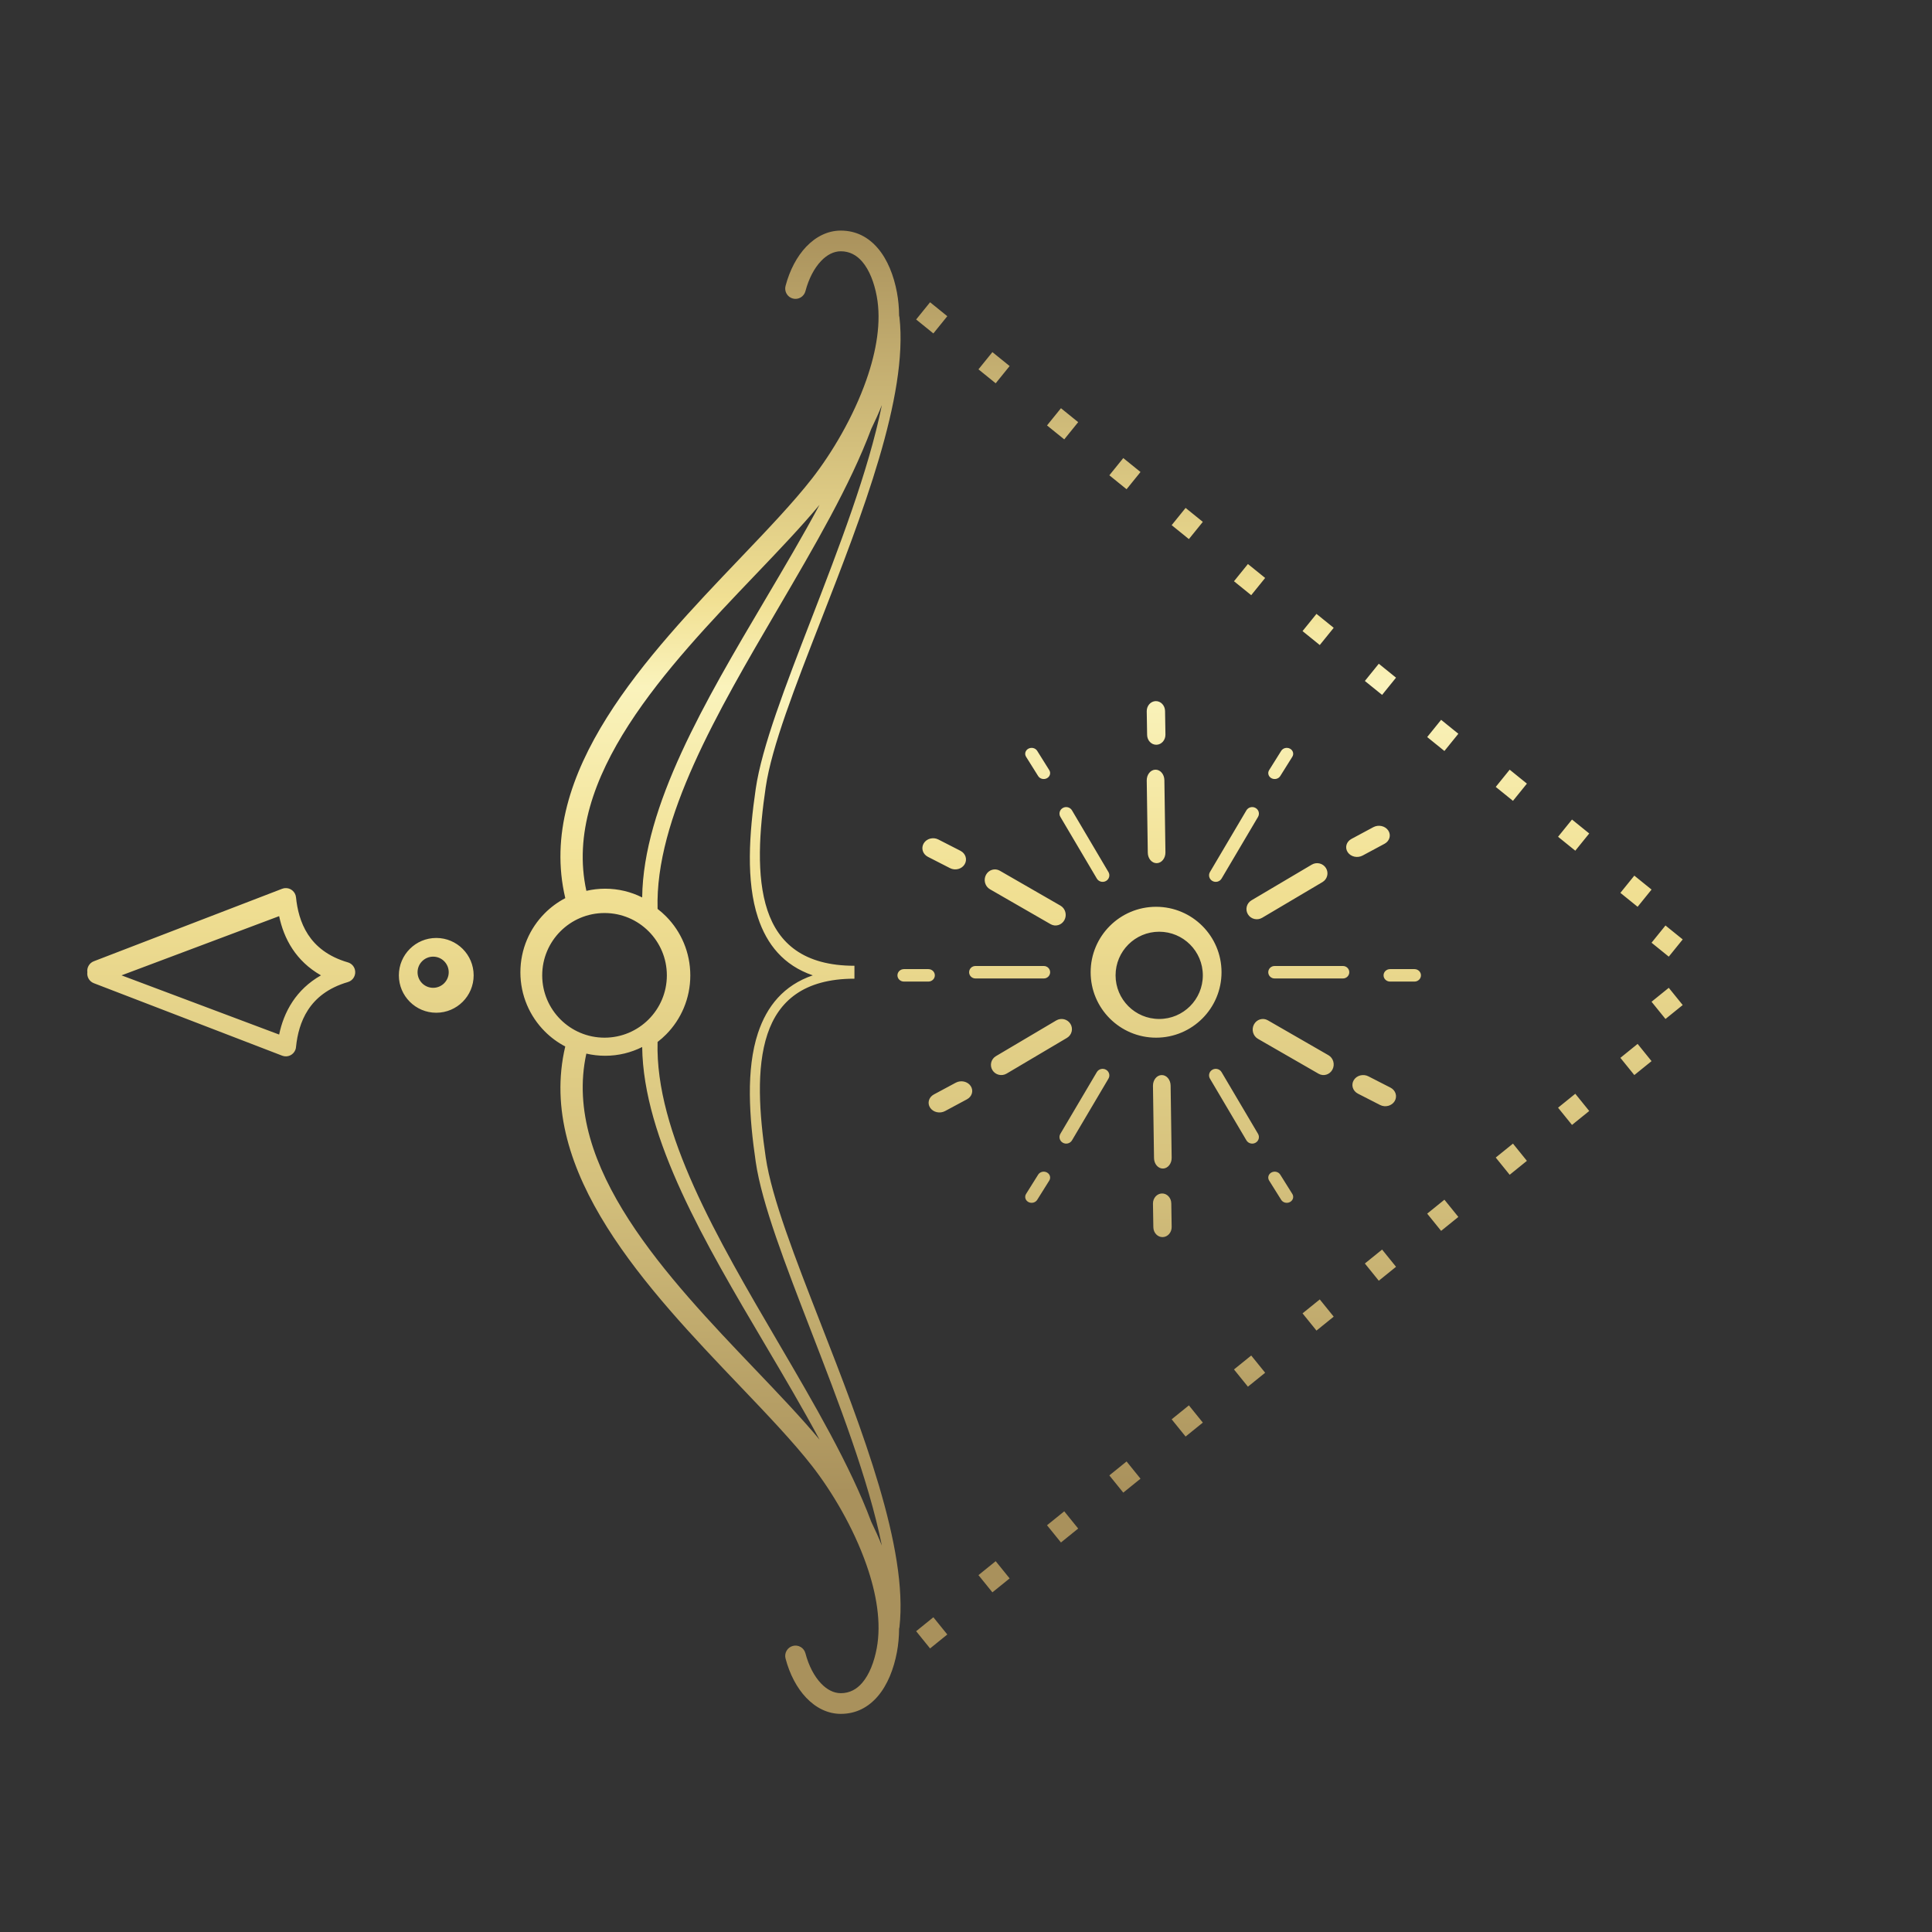 <?xml version="1.0" encoding="UTF-8"?> <svg xmlns="http://www.w3.org/2000/svg" xmlns:xlink="http://www.w3.org/1999/xlink" width="310px" height="310px" viewBox="0 0 310 310" version="1.1"><rect x="0" y="0" width="310" height="310" fill="#333333" stroke="none"/><!-- Generator: Sketch 63.1 (92452) - https://sketch.com --><title>Shape</title><desc>Created with Sketch.</desc><defs><linearGradient x1="-0.001%" y1="50%" x2="99.999%" y2="50%" id="linearGradient-1"><stop stop-color="#A9915C" offset="0%"></stop><stop stop-color="#F1E093" offset="25.037%"></stop><stop stop-color="#FAF3BC" offset="30.846%"></stop><stop stop-color="#F1E093" offset="44.204%"></stop><stop stop-color="#D5C17D" offset="63.719%"></stop><stop stop-color="#A9915C" offset="84.93%"></stop><stop stop-color="#A9915C" offset="100%"></stop></linearGradient></defs><g id="COACHING-DE-VIE" stroke="none" stroke-width="1" fill="none" fill-rule="evenodd"><g id="Desktop-Copy-3" transform="translate(-1308, -1681)" fill-rule="nonzero"><path d="M1340.722,1849.765 C1341.606,1849.997 1342.135,1850.899 1341.902,1851.78 C1341.669,1852.661 1340.764,1853.187 1339.879,1852.955 C1337.331,1852.282 1335.146,1851.121 1333.596,1849.646 C1331.956,1848.085 1331,1846.176 1331,1844.088 C1331,1841.608 1332.08,1839.657 1333.801,1838.174 C1335.644,1836.585 1338.225,1835.584 1340.927,1835.079 C1342.137,1834.853 1343.386,1834.743 1344.658,1834.734 C1344.734,1834.707 1344.815,1834.688 1344.899,1834.679 C1357.556,1833.245 1376.686,1840.704 1393.56,1847.283 C1404.139,1851.407 1413.821,1855.182 1420.28,1856.133 C1427.266,1857.161 1434.58,1857.693 1440.071,1855.858 C1445.341,1854.097 1448.963,1850.048 1448.963,1841.9 L1451.037,1841.9 C1451.037,1850.048 1454.659,1854.097 1459.929,1855.858 C1465.42,1857.693 1472.734,1857.161 1479.72,1856.133 C1486.179,1855.182 1495.861,1851.407 1506.44,1847.283 C1523.314,1840.704 1542.444,1833.245 1555.101,1834.679 C1555.185,1834.688 1555.266,1834.707 1555.342,1834.734 C1556.614,1834.743 1557.863,1834.853 1559.073,1835.079 C1561.775,1835.584 1564.356,1836.585 1566.199,1838.174 C1567.92,1839.657 1569,1841.608 1569,1844.088 C1569,1846.176 1568.044,1848.085 1566.404,1849.646 C1564.854,1851.121 1562.669,1852.282 1560.121,1852.955 C1559.236,1853.187 1558.331,1852.661 1558.098,1851.78 C1557.865,1850.899 1558.394,1849.997 1559.278,1849.765 C1561.284,1849.235 1562.967,1848.355 1564.122,1847.256 C1565.107,1846.319 1565.681,1845.227 1565.681,1844.088 C1565.681,1842.669 1565.045,1841.539 1564.034,1840.667 C1562.67,1839.491 1560.641,1838.728 1558.464,1838.321 C1554.375,1837.557 1549.668,1838.367 1545.068,1839.978 C1539.047,1842.087 1533.258,1845.553 1529.22,1848.704 C1525.345,1851.728 1521.004,1855.872 1516.335,1860.328 C1500.932,1875.028 1482.048,1893.047 1461.913,1888.302 C1461.277,1889.519 1460.459,1890.627 1459.493,1891.588 C1457.067,1894.005 1453.716,1895.5 1450.014,1895.5 C1446.312,1895.5 1442.961,1894.005 1440.534,1891.588 C1439.568,1890.625 1438.748,1889.516 1438.112,1888.296 C1417.967,1893.062 1399.074,1875.034 1383.665,1860.328 C1378.996,1855.872 1374.655,1851.728 1370.78,1848.704 C1366.742,1845.553 1360.953,1842.087 1354.932,1839.978 C1350.332,1838.367 1345.625,1837.557 1341.536,1838.321 C1339.359,1838.728 1337.33,1839.491 1335.966,1840.667 C1334.955,1841.539 1334.319,1842.669 1334.319,1844.088 C1334.319,1845.227 1334.893,1846.319 1335.878,1847.256 C1337.033,1848.355 1338.716,1849.235 1340.722,1849.765 L1340.722,1849.765 Z M1553.5,1829.236 L1556.264,1827 L1558.5,1829.764 L1555.736,1832 L1553.5,1829.236 Z M1444.736,1709 L1447.5,1711.236 L1445.264,1714 L1442.5,1711.764 L1444.736,1709 Z M1436.736,1714 L1439.5,1716.236 L1437.264,1719 L1434.5,1716.764 L1436.736,1714 Z M1427.736,1724 L1430.5,1726.236 L1428.264,1729 L1425.5,1726.764 L1427.736,1724 Z M1419.736,1734 L1422.5,1736.236 L1420.264,1739 L1417.5,1736.764 L1419.736,1734 Z M1411.736,1745 L1414.5,1747.236 L1412.264,1750 L1409.5,1747.764 L1411.736,1745 Z M1402.736,1755 L1405.5,1757.236 L1403.264,1760 L1400.5,1757.764 L1402.736,1755 Z M1394.736,1765 L1397.5,1767.236 L1395.264,1770 L1392.5,1767.764 L1394.736,1765 Z M1386.736,1776 L1389.5,1778.236 L1387.264,1781 L1384.5,1778.764 L1386.736,1776 L1386.736,1776 Z M1377.736,1786 L1380.5,1788.236 L1378.264,1791 L1375.5,1788.764 L1377.736,1786 Z M1369.736,1796 L1372.5,1798.236 L1370.264,1801 L1367.5,1798.764 L1369.736,1796 Z M1361.736,1806 L1364.5,1808.236 L1362.264,1811 L1359.5,1808.764 L1361.736,1806 Z M1352.736,1817 L1355.5,1819.236 L1353.264,1822 L1350.5,1819.764 L1352.736,1817 Z M1344.736,1827 L1347.5,1829.236 L1345.264,1832 L1342.5,1829.764 L1344.736,1827 Z M1452.5,1711.236 L1455.264,1709 L1457.5,1711.764 L1454.736,1714 L1452.5,1711.236 Z M1461.5,1716.236 L1464.264,1714 L1466.5,1716.764 L1463.736,1719 L1461.5,1716.236 Z M1469.5,1726.236 L1472.264,1724 L1474.5,1726.764 L1471.736,1729 L1469.5,1726.236 Z M1477.5,1736.236 L1480.264,1734 L1482.5,1736.764 L1479.736,1739 L1477.5,1736.236 L1477.5,1736.236 Z M1486.5,1747.236 L1489.264,1745 L1491.5,1747.764 L1488.736,1750 L1486.5,1747.236 Z M1494.5,1757.236 L1497.264,1755 L1499.5,1757.764 L1496.736,1760 L1494.5,1757.236 Z M1502.5,1767.236 L1505.264,1765 L1507.5,1767.764 L1504.736,1770 L1502.5,1767.236 Z M1511.5,1778.236 L1514.264,1776 L1516.5,1778.764 L1513.736,1781 L1511.5,1778.236 Z M1519.5,1788.236 L1522.264,1786 L1524.5,1788.764 L1521.736,1791 L1519.5,1788.236 Z M1528.5,1798.236 L1531.264,1796 L1533.5,1798.764 L1530.736,1801 L1528.5,1798.236 Z M1536.5,1808.236 L1539.264,1806 L1541.5,1808.764 L1538.736,1811 L1536.5,1808.236 Z M1544.5,1819.236 L1547.264,1817 L1549.5,1819.764 L1546.736,1822 L1544.5,1819.236 Z M1359,1837.5 C1360.303,1838.023 1361.587,1838.598 1362.838,1839.21 C1371.887,1842.596 1381.68,1848.33 1391.648,1854.167 C1408.258,1863.893 1425.359,1873.904 1439.841,1873.487 C1440.214,1873 1440.62,1872.539 1441.057,1872.107 C1443.477,1869.716 1446.821,1868.237 1450.514,1868.237 C1454.207,1868.237 1457.55,1869.716 1459.971,1872.107 C1460.407,1872.539 1460.814,1873 1461.188,1873.488 C1475.664,1873.891 1492.753,1863.887 1509.352,1854.167 C1519.32,1848.33 1529.113,1842.596 1538.162,1839.21 C1539.413,1838.598 1540.697,1838.023 1542,1837.5 C1531.396,1839.646 1518.954,1844.456 1507.557,1848.862 C1496.886,1852.987 1487.121,1856.762 1480.448,1857.736 C1473.226,1858.791 1465.623,1859.323 1459.75,1857.377 C1455.452,1855.953 1452.102,1853.258 1450.5,1848.587 C1448.898,1853.258 1445.548,1855.953 1441.25,1857.377 C1435.377,1859.323 1427.774,1858.791 1420.552,1857.736 C1413.879,1856.762 1404.114,1852.987 1393.443,1848.862 C1382.046,1844.456 1369.604,1839.646 1359,1837.5 L1359,1837.5 Z M1462,1875.959 C1462.898,1877.746 1463.404,1879.763 1463.404,1881.898 C1463.404,1882.937 1463.284,1883.947 1463.058,1884.918 C1481.201,1888.884 1499.099,1871.797 1513.717,1857.839 C1517.723,1854.014 1521.488,1850.419 1525,1847.5 C1520.027,1850.167 1514.911,1853.189 1509.749,1856.239 C1493.454,1865.865 1476.695,1875.765 1462,1875.959 L1462,1875.959 Z M1430.77,1792 C1431.71,1791.988 1432.485,1792.612 1432.5,1793.393 C1432.515,1794.175 1431.764,1794.819 1430.823,1794.831 L1419.23,1795 C1418.29,1795.012 1417.515,1794.388 1417.5,1793.607 C1417.485,1792.825 1418.236,1792.181 1419.177,1792.169 L1430.77,1792 L1430.77,1792 Z M1411.868,1792 C1412.755,1791.987 1413.486,1792.635 1413.5,1793.447 C1413.514,1794.258 1412.806,1794.926 1411.918,1794.939 L1408.132,1795 C1407.245,1795.013 1406.514,1794.365 1406.5,1793.553 C1406.486,1792.742 1407.194,1792.074 1408.082,1792.061 L1411.868,1792 Z M1441.268,1776.487 C1441.731,1777.274 1441.479,1778.294 1440.704,1778.764 C1439.929,1779.235 1438.925,1778.979 1438.461,1778.192 L1432.732,1768.513 C1432.269,1767.726 1432.521,1766.706 1433.296,1766.236 C1434.071,1765.765 1435.075,1766.021 1435.539,1766.808 L1441.268,1776.487 L1441.268,1776.487 Z M1431.279,1760.364 C1431.72,1761.19 1431.48,1762.259 1430.743,1762.753 C1430.005,1763.246 1429.05,1762.978 1428.609,1762.152 L1426.721,1758.636 C1426.28,1757.81 1426.52,1756.741 1427.257,1756.247 C1427.995,1755.754 1428.95,1756.022 1429.391,1756.848 L1431.279,1760.364 L1431.279,1760.364 Z M1460.684,1777.159 C1460.228,1777.948 1459.194,1778.233 1458.374,1777.794 C1457.554,1777.355 1457.258,1776.359 1457.714,1775.57 L1463.316,1765.841 C1463.772,1765.052 1464.806,1764.767 1465.626,1765.206 C1466.446,1765.645 1466.742,1766.641 1466.286,1767.43 L1460.684,1777.159 L1460.684,1777.159 Z M1469.482,1761.114 C1469.055,1761.946 1468.086,1762.245 1467.318,1761.782 C1466.55,1761.32 1466.274,1760.27 1466.701,1759.438 L1468.518,1755.886 C1468.945,1755.054 1469.914,1754.755 1470.682,1755.218 C1471.45,1755.68 1471.726,1756.73 1471.299,1757.562 L1469.482,1761.114 L1469.482,1761.114 Z M1468.23,1794 C1467.29,1794.012 1466.515,1793.388 1466.5,1792.607 C1466.485,1791.825 1467.236,1791.181 1468.177,1791.169 L1479.77,1791 C1480.71,1790.988 1481.485,1791.612 1481.5,1792.393 C1481.515,1793.175 1480.764,1793.819 1479.823,1793.831 L1468.23,1794 L1468.23,1794 Z M1487.132,1794 C1486.245,1794.013 1485.514,1793.365 1485.5,1792.553 C1485.486,1791.742 1486.194,1791.074 1487.082,1791.061 L1490.868,1791 C1491.755,1790.987 1492.486,1791.635 1492.5,1792.447 C1492.514,1793.258 1491.806,1793.926 1490.918,1793.939 L1487.132,1794 L1487.132,1794 Z M1457.732,1809.513 C1457.269,1808.726 1457.521,1807.706 1458.296,1807.236 C1459.071,1806.765 1460.075,1807.021 1460.539,1807.808 L1466.268,1817.487 C1466.731,1818.274 1466.479,1819.294 1465.704,1819.764 C1464.929,1820.235 1463.925,1819.979 1463.461,1819.192 L1457.732,1809.513 L1457.732,1809.513 Z M1467.721,1825.636 C1467.28,1824.81 1467.52,1823.741 1468.257,1823.247 C1468.995,1822.754 1469.95,1823.022 1470.391,1823.848 L1472.279,1827.364 C1472.72,1828.19 1472.48,1829.259 1471.743,1829.753 C1471.005,1830.246 1470.05,1829.978 1469.609,1829.152 L1467.721,1825.636 Z M1439.316,1808.841 C1439.772,1808.052 1440.806,1807.767 1441.626,1808.206 C1442.446,1808.645 1442.742,1809.641 1442.286,1810.43 L1436.684,1820.159 C1436.228,1820.948 1435.194,1821.232 1434.374,1820.794 C1433.554,1820.355 1433.258,1819.359 1433.714,1818.57 L1439.316,1808.841 L1439.316,1808.841 Z M1430.518,1824.886 C1430.945,1824.054 1431.914,1823.755 1432.682,1824.218 C1433.45,1824.68 1433.726,1825.73 1433.299,1826.562 L1431.482,1830.114 C1431.055,1830.946 1430.086,1831.245 1429.318,1830.782 C1428.55,1830.32 1428.274,1829.27 1428.701,1828.438 L1430.518,1824.886 L1430.518,1824.886 Z M1434.976,1782.993 C1435.478,1783.291 1435.649,1783.949 1435.358,1784.463 C1435.067,1784.977 1434.424,1785.153 1433.922,1784.855 L1424.024,1779.007 C1423.522,1778.709 1423.351,1778.051 1423.642,1777.537 C1423.933,1777.023 1424.576,1776.847 1425.078,1777.145 L1434.976,1782.993 L1434.976,1782.993 Z M1418.526,1773.579 C1418.98,1773.864 1419.135,1774.494 1418.872,1774.986 C1418.609,1775.478 1418.027,1775.646 1417.573,1775.361 L1414.474,1773.421 C1414.02,1773.136 1413.865,1772.506 1414.128,1772.014 C1414.391,1771.522 1414.973,1771.354 1415.427,1771.639 L1418.526,1773.579 Z M1451,1774.488 C1451,1775.047 1450.552,1775.5 1450,1775.5 C1449.448,1775.5 1449,1775.047 1449,1774.488 L1449,1763.512 C1449,1762.953 1449.448,1762.5 1450,1762.5 C1450.552,1762.5 1451,1762.953 1451,1763.512 L1451,1774.488 Z M1451.5,1755.958 C1451.5,1756.533 1451.052,1757 1450.5,1757 C1449.948,1757 1449.5,1756.533 1449.5,1755.958 L1449.5,1752.042 C1449.5,1751.467 1449.948,1751 1450.5,1751 C1451.052,1751 1451.5,1751.467 1451.5,1752.042 L1451.5,1755.958 Z M1467.072,1784.857 C1466.57,1785.153 1465.928,1784.975 1465.64,1784.461 C1465.351,1783.947 1465.524,1783.29 1466.027,1782.994 L1475.928,1777.143 C1476.43,1776.847 1477.072,1777.025 1477.36,1777.539 C1477.649,1778.053 1477.476,1778.71 1476.973,1779.006 L1467.072,1784.857 L1467.072,1784.857 Z M1483.427,1775.361 C1482.973,1775.646 1482.391,1775.478 1482.128,1774.986 C1481.865,1774.494 1482.02,1773.864 1482.474,1773.579 L1485.573,1771.639 C1486.027,1771.354 1486.609,1771.522 1486.872,1772.014 C1487.135,1772.506 1486.98,1773.136 1486.526,1773.422 L1483.427,1775.361 L1483.427,1775.361 Z M1466.024,1803.007 C1465.522,1802.709 1465.351,1802.051 1465.642,1801.537 C1465.933,1801.023 1466.576,1800.847 1467.078,1801.145 L1476.976,1806.993 C1477.478,1807.291 1477.649,1807.949 1477.358,1808.463 C1477.067,1808.977 1476.424,1809.153 1475.922,1808.855 L1466.024,1803.007 Z M1482.474,1812.421 C1482.02,1812.136 1481.865,1811.506 1482.128,1811.014 C1482.391,1810.522 1482.973,1810.354 1483.427,1810.639 L1486.526,1812.579 C1486.98,1812.864 1487.135,1813.494 1486.872,1813.986 C1486.609,1814.478 1486.027,1814.646 1485.573,1814.361 L1482.474,1812.421 Z M1449,1811.512 C1449,1810.953 1449.448,1810.5 1450,1810.5 C1450.552,1810.5 1451,1810.953 1451,1811.512 L1451,1822.488 C1451,1823.047 1450.552,1823.5 1450,1823.5 C1449.448,1823.5 1449,1823.047 1449,1822.488 L1449,1811.512 Z M1449.5,1830.042 C1449.5,1829.467 1449.948,1829 1450.5,1829 C1451.052,1829 1451.5,1829.467 1451.5,1830.042 L1451.5,1833.958 C1451.5,1834.533 1451.052,1835 1450.5,1835 C1449.948,1835 1449.5,1834.533 1449.5,1833.958 L1449.5,1830.042 Z M1433.928,1801.143 C1434.43,1800.847 1435.072,1801.025 1435.36,1801.539 C1435.649,1802.053 1435.476,1802.71 1434.973,1803.006 L1425.072,1808.857 C1424.57,1809.153 1423.928,1808.975 1423.64,1808.461 C1423.351,1807.947 1423.524,1807.29 1424.027,1806.994 L1433.928,1801.143 Z M1417.573,1810.639 C1418.027,1810.354 1418.609,1810.522 1418.872,1811.014 C1419.135,1811.506 1418.98,1812.136 1418.526,1812.421 L1415.427,1814.361 C1414.973,1814.646 1414.391,1814.478 1414.128,1813.986 C1413.865,1813.494 1414.02,1812.864 1414.474,1812.578 L1417.573,1810.639 Z M1450,1783 C1452.899,1783 1455.524,1784.175 1457.424,1786.076 C1459.325,1787.976 1460.5,1790.601 1460.5,1793.5 C1460.5,1796.399 1459.325,1799.024 1457.424,1800.925 C1455.524,1802.825 1452.899,1804 1450,1804 C1447.101,1804 1444.476,1802.825 1442.576,1800.925 C1440.675,1799.024 1439.5,1796.399 1439.5,1793.5 C1439.5,1790.601 1440.675,1787.976 1442.576,1786.076 C1444.476,1784.175 1447.101,1783 1450,1783 Z M1455.45,1788.05 C1454.183,1786.783 1452.433,1786 1450.5,1786 C1448.567,1786 1446.817,1786.783 1445.55,1788.05 C1444.284,1789.317 1443.5,1791.067 1443.5,1793 C1443.5,1794.933 1444.284,1796.683 1445.55,1797.95 C1446.817,1799.217 1448.567,1800 1450.5,1800 C1452.433,1800 1454.183,1799.217 1455.45,1797.95 C1456.716,1796.683 1457.5,1794.933 1457.5,1793 C1457.5,1791.067 1456.716,1789.317 1455.45,1788.05 Z M1451.759,1963.944 C1451.481,1964.669 1450.74,1965.085 1449.998,1964.985 C1449.256,1965.085 1448.516,1964.669 1448.238,1963.944 L1436.605,1933.715 L1436.608,1933.714 C1436.557,1933.581 1436.523,1933.44 1436.508,1933.292 C1436.419,1932.392 1437.08,1931.592 1437.986,1931.503 C1439.862,1931.317 1442.034,1930.821 1443.948,1929.576 C1445.825,1928.355 1447.484,1926.377 1448.414,1923.194 C1448.563,1922.668 1448.973,1922.228 1449.54,1922.065 C1450.413,1921.814 1451.326,1922.313 1451.579,1923.18 C1452.508,1926.372 1454.169,1928.353 1456.049,1929.576 C1457.927,1930.798 1460.056,1931.299 1461.908,1931.493 C1462.084,1931.499 1462.263,1931.534 1462.437,1931.599 C1463.288,1931.921 1463.716,1932.869 1463.392,1933.715 L1451.759,1963.944 Z M1450.5,1959.5 L1460,1934.211 C1458.258,1933.846 1456.419,1933.194 1454.708,1932.055 C1453.118,1930.995 1451.653,1929.527 1450.5,1927.5 C1449.347,1929.527 1447.882,1930.995 1446.292,1932.055 C1444.581,1933.194 1442.742,1933.846 1441,1934.211 L1450.5,1959.5 Z M1450.5,1903 C1452.157,1903 1453.657,1903.672 1454.742,1904.757 C1455.828,1905.843 1456.5,1907.343 1456.5,1909 C1456.5,1910.657 1455.828,1912.157 1454.742,1913.242 C1453.657,1914.328 1452.157,1915 1450.5,1915 C1448.843,1915 1447.343,1914.328 1446.257,1913.242 C1445.172,1912.157 1444.5,1910.657 1444.5,1909 C1444.5,1907.343 1445.172,1905.843 1446.257,1904.757 C1447.343,1903.672 1448.843,1903 1450.5,1903 Z M1451.768,1907.732 C1451.316,1907.28 1450.691,1907 1450,1907 C1449.31,1907 1448.684,1907.28 1448.232,1907.732 C1447.78,1908.184 1447.5,1908.81 1447.5,1909.5 C1447.5,1910.19 1447.78,1910.816 1448.232,1911.268 C1448.684,1911.72 1449.31,1912 1450,1912 C1450.691,1912 1451.316,1911.72 1451.768,1911.268 C1452.22,1910.816 1452.5,1910.19 1452.5,1909.5 C1452.5,1908.81 1452.22,1908.184 1451.768,1907.732 Z M1438,1875.96 C1423.305,1875.778 1406.542,1865.871 1390.245,1856.239 C1385.084,1853.189 1379.971,1850.167 1375,1847.5 C1378.51,1850.419 1382.274,1854.014 1386.278,1857.839 C1400.896,1871.803 1418.797,1888.9 1436.942,1884.912 C1436.716,1883.944 1436.597,1882.935 1436.597,1881.898 C1436.597,1879.764 1437.102,1877.747 1438,1875.96 Z M1457.571,1874.929 C1455.762,1873.119 1453.262,1872 1450.5,1872 C1447.738,1872 1445.238,1873.119 1443.429,1874.929 C1441.619,1876.738 1440.5,1879.238 1440.5,1882 C1440.5,1884.762 1441.619,1887.262 1443.429,1889.071 C1445.238,1890.881 1447.738,1892 1450.5,1892 C1453.262,1892 1455.762,1890.881 1457.571,1889.071 C1459.381,1887.262 1460.5,1884.762 1460.5,1882 C1460.5,1879.238 1459.381,1876.738 1457.571,1874.929 Z" id="Shape" fill="url(#linearGradient-1)" transform="translate(1450, 1837) rotate(-270) translate(-1450, -1837) "></path><path d="M13529.663,-11392.02 C14585.663,-11202.02 15448.663,-10532.02 15987.663,-9602.02 C16508.662,-8704.02 16728.662,-7562.02 16526.662,-6381.02 L16526.662,-6380.02 L16518.662,-6337.02 C16302.663,-5140.02 15692.663,-4129.02 14880.663,-3461.02 C14062.663,-2788.02 13038.663,-2460.02 11998.663,-2633.02 L11996.663,-2633.02 L11953.663,-2641.02 C10897.663,-2831.02 10034.663,-3501.02 9495.663,-4431.02 C8967.663,-5340.02 8749.663,-6500.02 8964.663,-7697.02 C9180.663,-8894.02 9790.663,-9905.02 10602.663,-10573.02 C11432.663,-11256.02 12474.663,-11583.02 13529.663,-11393.02 L13529.663,-11392.02 Z M15297.663,-9202.02 C14871.663,-9935.02 14202.663,-10461.02 13389.663,-10608.02 C12575.663,-10755.02 11763.663,-10495.02 11109.663,-9957.02 C10436.663,-9404.02 9930.663,-8560.02 9749.663,-7556.02 C9568.663,-6552.02 9749.663,-5584.02 10186.663,-4831.02 C10612.663,-4098.02 11281.663,-3572.02 12094.663,-3425.02 L12094.663,-3425.02 C12908.663,-3278.02 13720.663,-3538.02 14374.663,-4076.02 C15047.663,-4629.02 15553.663,-5473.02 15734.663,-6477.02 L15734.663,-6477.02 C15915.663,-7481.02 15734.663,-8449.02 15297.663,-9202.02 Z M16864.662,1151.98 C16853.662,1117.98 16846.662,1081.98 16844.662,1043.98 C16787.662,-243.02 16514.662,-1143.02 16159.663,-1623.02 C16068.663,-1747.02 15976.663,-1835.02 15887.663,-1888.02 C15820.663,-1928.02 15753.663,-1947.02 15691.663,-1944.02 C15623.663,-1941.02 15550.663,-1911.02 15473.663,-1854.02 C14907.663,-1435.02 14280.663,-1130.02 13621.663,-964.02 C12983.663,-803.02 12314.663,-773.02 11640.663,-894.02 C10967.663,-1015.02 10350.663,-1278.02 9806.663,-1652.02 C9246.663,-2038.02 8765.663,-2541.02 8381.663,-3131.02 C8322.663,-3222.02 8254.663,-3283.02 8182.663,-3314.02 C8122.663,-3339.02 8051.663,-3346.02 7972.663,-3332.02 C7868.663,-3314.02 7752.663,-3265.02 7627.663,-3184.02 C7159.663,-2879.02 6630.663,-2186.02 6148.663,-1059.02 C6404.663,-167.02 6573.663,1004.98 6580.663,2464.98 C6581.663,2684.98 6403.663,2863.98 6183.663,2864.98 C5963.663,2865.98 5784.663,2687.98 5783.663,2467.98 C5775.663,484.98 5457.663,-905.02 5039.663,-1745.02 C4866.663,-2092.02 4684.663,-2332.02 4506.663,-2469.02 C4386.663,-2562.02 4280.663,-2597.02 4198.663,-2576.02 C4149.663,-2563.02 4098.663,-2529.02 4047.663,-2475.02 C3644.663,-2038.02 3172.663,-1688.02 2653.663,-1447.02 C2149.663,-1213.02 1598.663,-1083.02 1019.663,-1077.02 C440.663,-1072.02 -112.337,-1192.02 -620.337,-1417.02 C-1144.337,-1648.02 -1622.337,-1990.02 -2033.337,-2419.02 C-2083.337,-2471.02 -2132.337,-2504.02 -2180.337,-2516.02 C-2222.337,-2527.02 -2269.337,-2524.02 -2320.337,-2507.02 C-2394.337,-2481.02 -2476.337,-2427.02 -2562.337,-2345.02 C-2845.337,-2073.02 -3123.337,-1554.02 -3334.337,-773.02 C-3451.337,-341.02 -3544.337,162.98 -3604.337,738.98 C-3660.337,1280.98 -3688.337,1885.98 -3679.337,2553.98 C-3676.337,2773.98 -3853.337,2954.98 -4073.337,2956.98 C-4293.337,2959.98 -4474.337,2782.98 -4476.337,2562.98 C-4486.337,1858.98 -4457.337,1223.98 -4398.337,657.98 C-4342.337,117.98 -4259.337,-362.02 -4157.337,-783.02 L-4161.337,-794.02 C-4660.337,-2080.02 -5228.337,-2863.02 -5732.337,-3196.02 C-5855.337,-3277.02 -5968.337,-3327.02 -6069.337,-3346.02 C-6149.337,-3361.02 -6219.337,-3357.02 -6279.337,-3333.02 C-6353.337,-3304.02 -6424.337,-3242.02 -6486.337,-3148.02 C-6873.337,-2563.02 -7358.337,-2063.02 -7922.337,-1680.02 C-8470.337,-1309.02 -9088.337,-1050.02 -9761.337,-934.02 C-10433.337,-818.02 -11102.337,-854.02 -11742.337,-1020.02 C-12400.337,-1191.02 -13025.337,-1500.02 -13587.337,-1922.02 C-13674.337,-1987.02 -13758.337,-2022.02 -13836.337,-2026.02 C-13902.337,-2030.02 -13972.337,-2011.02 -14042.337,-1971.02 C-14133.337,-1919.02 -14225.337,-1833.02 -14315.337,-1714.02 C-14651.337,-1267.02 -14911.337,-435.02 -14978.337,788.98 C-14431.337,1540.98 -13871.337,2583.98 -13366.337,3952.98 C-13290.337,4159.98 -13396.337,4389.98 -13604.337,4465.98 C-13811.337,4541.98 -14041.337,4435.98 -14117.337,4227.98 C-14803.337,2366.98 -15577.337,1168.98 -16255.337,523.98 C-16535.338,256.98 -16789.338,94.98 -17003.338,26.98 L-17003.338,24.98 C-17148.338,-21.02 -17259.338,-18.02 -17329.338,29.98 C-17369.338,57.98 -17405.338,106.98 -17435.338,177.98 L-17436.338,177.98 C-17665.338,723.98 -17989.338,1214.98 -18396.338,1619.98 C-18791.338,2012.98 -19264.338,2323.98 -19806.338,2526.98 C-20348.338,2729.98 -20909.338,2805.98 -21464.338,2768.98 C-22036.338,2730.98 -22602.338,2572.98 -23135.338,2310.98 C-23202.338,2277.98 -23261.338,2264.98 -23312.338,2270.98 C-23395.338,2279.98 -23481.338,2350.98 -23560.338,2480.98 C-23677.338,2672.98 -23761.338,2961.98 -23798.338,3347.98 C-23886.338,4279.98 -23683.338,5690.98 -22978.338,7546.98 C-22900.338,7752.98 -23005.338,7982.98 -23211.338,8060.98 C-23417.338,8138.98 -23647.338,8033.98 -23725.338,7827.98 C-24477.338,5848.98 -24690.338,4310.98 -24592.338,3272.98 C-24544.338,2760.98 -24419.338,2354.98 -24242.338,2064.98 C-24028.338,1712.98 -23736.338,1514.98 -23400.338,1476.98 C-23198.338,1453.98 -22990.338,1492.98 -22782.338,1594.98 C-22344.338,1810.98 -21879.338,1940.98 -21411.338,1971.98 C-20964.338,2001.98 -20515.338,1941.98 -20085.338,1779.98 C-19654.338,1618.98 -19277.338,1369.98 -18960.338,1053.98 C-18629.338,723.98 -18364.338,320.98 -18175.338,-130.02 L-18175.338,-132.02 C-18086.338,-344.02 -17954.338,-510.02 -17785.338,-627.02 C-17508.338,-818.02 -17158.338,-860.02 -16766.338,-735.02 L-16766.338,-736.02 C-16442.338,-633.02 -16082.337,-410.02 -15708.337,-54.02 L-15703.337,-50.02 C-15567.337,-1028.02 -15293.337,-1745.02 -14956.337,-2193.02 C-14798.337,-2403.02 -14624.337,-2560.02 -14439.337,-2666.02 C-14234.337,-2783.02 -14018.337,-2836.02 -13799.337,-2824.02 C-13561.337,-2811.02 -13329.337,-2723.02 -13112.337,-2560.02 C-12633.337,-2199.02 -12102.337,-1937.02 -11546.337,-1792.02 C-11016.337,-1654.02 -10460.337,-1625.02 -9900.337,-1721.02 C-9340.337,-1818.02 -8827.337,-2032.02 -8374.337,-2339.02 C-7900.337,-2661.02 -7488.337,-3086.02 -7156.337,-3588.02 C-7001.337,-3823.02 -6802.337,-3987.02 -6571.337,-4077.02 C-6370.337,-4155.02 -6153.337,-4173.02 -5926.337,-4130.02 C-5720.337,-4091.02 -5508.337,-4002.02 -5295.337,-3861.02 C-4797.337,-3532.02 -4264.337,-2890.02 -3783.337,-1912.02 C-3584.337,-2357.02 -3356.337,-2692.02 -3119.337,-2919.02 C-2948.337,-3083.02 -2769.337,-3196.02 -2587.337,-3260.02 C-2381.337,-3332.02 -2176.337,-3341.02 -1979.337,-3288.02 C-1790.337,-3237.02 -1616.337,-3131.02 -1463.337,-2972.02 C-1125.337,-2619.02 -732.337,-2338.02 -303.337,-2149.02 C106.663,-1968.02 548.663,-1871.02 1008.663,-1875.02 C1467.663,-1879.02 1908.663,-1984.02 2314.663,-2173.02 C2740.663,-2370.02 3127.663,-2658.02 3458.663,-3017.02 C3615.663,-3187.02 3796.663,-3298.02 3993.663,-3350.02 C4319.663,-3435.02 4662.663,-3354.02 4989.663,-3103.02 C5258.663,-2895.02 5521.663,-2562.02 5750.663,-2101.02 L5752.663,-2097.02 C6214.663,-2970.02 6717.663,-3550.02 7187.663,-3856.02 C7407.663,-3999.02 7624.663,-4088.02 7832.663,-4123.02 C8065.663,-4163.02 8286.663,-4138.02 8489.663,-4052.02 C8708.663,-3959.02 8896.663,-3797.02 9044.663,-3569.02 C9371.663,-3066.02 9780.663,-2638.02 10253.663,-2312.02 C10705.663,-2001.02 11217.663,-1782.02 11774.663,-1682.02 C12331.663,-1582.02 12887.663,-1608.02 13421.663,-1742.02 C13979.663,-1882.02 14511.663,-2141.02 14992.663,-2497.02 C15201.663,-2652.02 15423.663,-2733.02 15651.663,-2743.02 C15869.663,-2753.02 16084.663,-2696.02 16288.663,-2574.02 C16470.662,-2465.02 16641.662,-2306.02 16795.662,-2099.02 C17155.662,-1613.02 17445.662,-821.02 17574.662,245.98 C17605.662,212.98 17636.662,181.98 17667.662,150.98 C18033.662,-210.02 18389.662,-439.02 18712.662,-549.02 C19102.662,-681.02 19452.662,-645.02 19733.662,-459.02 C19904.662,-346.02 20039.662,-182.02 20132.662,28.98 C20330.662,477.98 20602.662,875.98 20940.662,1199.98 C21261.662,1507.98 21644.662,1749.98 22078.662,1903.98 C22512.662,2056.98 22962.662,2108.98 23408.662,2070.98 C23875.662,2030.98 24337.662,1892.98 24771.662,1669.98 C24976.662,1563.98 25184.662,1521.98 25388.662,1540.98 C25725.662,1572.98 26020.662,1764.98 26240.662,2112.98 C26422.662,2399.98 26555.662,2802.98 26612.662,3314.98 C26728.662,4348.98 26543.662,5889.98 25826.662,7884.98 C25752.662,8091.98 25524.662,8199.98 25317.662,8125.98 C25110.662,8051.98 25002.662,7823.98 25076.662,7616.98 C25746.662,5750.98 25923.662,4335.98 25818.662,3402.98 C25775.662,3017.98 25685.662,2730.98 25565.662,2540.98 C25483.662,2411.98 25396.662,2342.98 25313.662,2334.98 C25263.662,2329.98 25204.662,2344.98 25137.662,2378.98 C24609.662,2650.98 24045.662,2818.98 23474.662,2867.98 C22920.662,2914.98 22358.662,2849.98 21813.662,2656.98 C21269.662,2464.98 20790.662,2160.98 20387.662,1774.98 C19973.662,1376.98 19640.662,892.98 19401.662,350.98 C19371.662,281.98 19334.662,233.98 19293.662,205.98 C19222.662,158.98 19111.662,157.98 18966.662,206.98 C18755.662,277.98 18504.662,445.98 18227.662,718.98 C17561.662,1376.98 16809.662,2587.98 16157.663,4460.98 C16085.663,4668.98 15857.663,4778.98 15649.663,4705.98 C15441.663,4633.98 15331.663,4405.98 15404.663,4197.98 C15854.663,2903.98 16359.663,1896.98 16860.662,1148.98 L16864.662,1151.98 Z M-11574.337,-11447.02 C-10517.337,-11629.02 -9478.337,-11294.02 -8652.337,-10605.02 C-7845.337,-9931.02 -7242.337,-8915.02 -7035.337,-7716.02 C-6828.337,-6519.02 -7056.337,-5360.02 -7591.337,-4454.02 C-8138.337,-3528.02 -9005.337,-2864.02 -10063.337,-2681.02 L-10099.337,-2675.02 L-10101.337,-2675.02 C-11145.337,-2507.02 -12169.337,-2842.02 -12985.337,-3524.02 C-13792.337,-4198.02 -14395.337,-5214.02 -14602.337,-6413.02 L-14608.337,-6449.02 L-14608.337,-6450.02 C-14803.337,-7634.02 -14575.337,-8778.02 -14046.337,-9675.02 C-13499.337,-10601.02 -12632.337,-11265.02 -11574.337,-11448.02 L-11574.337,-11447.02 Z M-9165.337,-9992.02 C-9815.337,-10535.02 -10625.337,-10800.02 -11440.337,-10659.02 C-12254.337,-10519.02 -12928.337,-9997.02 -13359.337,-9268.02 C-13802.337,-8519.02 -13989.337,-7552.02 -13815.337,-6546.02 L-13815.337,-6545.02 C-13642.337,-5540.02 -13141.337,-4693.02 -12473.337,-4135.02 C-11823.337,-3592.02 -11013.337,-3327.02 -10198.337,-3468.02 L-10198.337,-3468.02 C-9384.337,-3609.02 -8710.337,-4130.02 -8280.337,-4859.02 C-7837.337,-5608.02 -7650.337,-6575.02 -7824.337,-7581.02 C-7997.337,-8586.02 -8498.337,-9433.02 -9166.337,-9991.02 L-9165.337,-9992.02 Z M24815.662,-5820.02 C25675.662,-5516.02 26306.662,-4836.02 26632.662,-3984.02 C26949.662,-3154.02 26973.662,-2156.02 26631.662,-1189.02 C26289.662,-222.02 25642.662,538.98 24873.662,985.98 C24084.662,1443.98 23167.662,1575.98 22308.662,1271.98 C21448.662,967.98 20817.662,287.98 20491.662,-564.02 C20174.662,-1394.02 20150.662,-2392.02 20492.662,-3359.02 C20834.662,-4326.02 21481.662,-5087.02 22250.662,-5534.02 C23039.662,-5992.02 23956.662,-6124.02 24815.662,-5820.02 Z M25885.662,-3699.02 C25641.662,-4338.02 25177.662,-4845.02 24550.662,-5066.02 C23922.662,-5288.02 23242.662,-5186.02 22650.662,-4842.02 C22039.662,-4487.02 21522.662,-3875.02 21245.662,-3092.02 C20968.662,-2309.02 20986.662,-1508.02 21238.662,-847.02 C21482.662,-208.02 21946.662,298.98 22573.662,519.98 C23201.662,741.98 23881.662,639.98 24473.662,295.98 C25084.662,-59.02 25601.662,-671.02 25878.662,-1454.02 C26155.662,-2237.02 26137.662,-3038.02 25885.662,-3699.02 Z M937.663,-10069.02 C1849.663,-10077.02 2674.663,-9655.02 3270.663,-8965.02 C3851.663,-8293.02 4216.663,-7364.02 4225.663,-6338.02 L4227.663,-6335.02 L4225.663,-6335.02 C4234.663,-5311.02 3886.663,-4377.02 3318.663,-3696.02 C2733.663,-2995.02 1916.663,-2558.02 1004.663,-2549.02 L1001.663,-2547.02 L1001.663,-2549.02 C91.663,-2542.02 -732.337,-2964.02 -1328.337,-3653.02 C-1909.337,-4325.02 -2274.337,-5254.02 -2283.337,-6280.02 C-2292.337,-7305.02 -1945.337,-8240.02 -1376.337,-8923.02 C-791.337,-9624.02 25.663,-10061.02 937.663,-10070.02 L937.663,-10069.02 Z M2667.663,-8443.02 C2219.663,-8961.02 1609.663,-9278.02 943.663,-9272.02 C277.663,-9266.02 -326.337,-8938.02 -764.337,-8413.02 C-1218.337,-7869.02 -1494.337,-7117.02 -1487.337,-6286.02 C-1479.337,-5456.02 -1189.337,-4710.02 -726.337,-4174.02 C-278.337,-3656.02 331.663,-3339.02 997.663,-3345.02 L1000.663,-3347.02 L1000.663,-3345.02 C1664.663,-3352.02 2267.663,-3680.02 2705.663,-4204.02 C3159.663,-4748.02 3435.663,-5500.02 3428.663,-6331.02 L3426.663,-6334.02 L3428.663,-6334.02 C3420.663,-7163.02 3130.663,-7908.02 2667.663,-8443.02 Z M-22955.338,-5896.02 C-22101.338,-6215.02 -21182.338,-6101.02 -20385.338,-5657.02 C-19609.338,-5224.02 -18948.338,-4476.02 -18588.338,-3515.02 C-18229.338,-2555.02 -18235.338,-1558.02 -18537.338,-722.02 C-18847.338,136.98 -19465.338,827.98 -20319.338,1146.98 C-21173.338,1465.98 -22092.338,1351.98 -22889.338,907.98 C-23665.338,474.98 -24326.338,-273.02 -24686.338,-1234.02 C-25045.338,-2194.02 -25039.338,-3191.02 -24737.338,-4027.02 C-24427.338,-4886.02 -23809.338,-5577.02 -22955.338,-5896.02 Z M-20773.338,-4960.02 C-21371.338,-5293.02 -22053.338,-5383.02 -22677.338,-5149.02 C-23300.338,-4916.02 -23756.338,-4401.02 -23988.338,-3758.02 C-24228.338,-3092.02 -24231.338,-2290.02 -23940.338,-1512.02 C-23649.338,-735.02 -23121.338,-133.02 -22503.338,211.98 C-21905.338,544.98 -21223.338,634.98 -20599.338,400.98 C-19976.338,167.98 -19520.338,-347.02 -19288.338,-990.02 C-19048.338,-1656.02 -19045.338,-2458.02 -19336.338,-3236.02 C-19627.338,-4013.02 -20155.338,-4615.02 -20773.338,-4960.02 Z M-21011.338,13904.98 C-21192.338,14027.98 -21265.338,14151.98 -21263.377,14247.98 C-21262.338,14269.98 -21257.338,14288.98 -21248.338,14304.98 C-21241.338,14316.98 -21230.338,14326.98 -21215.338,14335.98 C-21158.338,14368.98 -21058.338,14361.98 -20926.338,14288.98 C-20909.338,14279.98 -20887.338,14265.98 -20865.338,14251.98 C-20844.338,14238.98 -20823.338,14225.98 -20817.338,14221.98 C-15065.337,10758.98 -6916.337,9026.98 1224.663,9026.98 C9365.663,9026.98 17514.662,10758.98 23266.662,14221.98 C23272.662,14225.98 23293.662,14238.98 23314.662,14251.98 C23336.662,14265.98 23359.662,14279.98 23375.662,14288.98 C23507.662,14361.98 23606.662,14368.98 23664.662,14335.98 C23679.662,14326.98 23690.662,14316.98 23697.662,14304.98 C23706.662,14288.98 23711.662,14269.98 23712.751,14247.98 C23715.662,14151.98 23642.662,14027.98 23460.662,13904.98 C16584.662,9250.98 8903.663,6924.98 1223.663,6924.98 C-6456.337,6924.98 -14137.337,9251.98 -21013.338,13904.98 L-21011.338,13904.98 Z M-22060.338,14269.98 C-22070.338,13925.98 -21896.338,13538.98 -21458.338,13242.98 C-14447.337,8497.98 -6611.337,6124.98 1224.663,6124.98 C9061.663,6124.98 16896.662,8497.98 23907.662,13242.98 C24344.662,13538.98 24518.662,13925.98 24509.993,14269.98 C24504.662,14428.98 24461.662,14577.98 24385.662,14707.98 C24307.662,14840.98 24196.662,14951.98 24061.662,15028.98 C23780.662,15189.98 23397.662,15211.98 22991.662,14987.98 C22953.662,14966.98 22923.662,14947.98 22892.662,14928.98 C22884.662,14923.98 22876.662,14918.98 22853.662,14904.98 C17229.662,11518.98 9230.663,9825.98 1223.663,9825.98 C-6783.337,9825.98 -14781.337,11518.98 -20406.338,14904.98 C-20429.338,14918.98 -20437.338,14923.98 -20445.338,14928.98 C-20475.338,14947.98 -20506.338,14966.98 -20544.338,14987.98 C-20950.338,15211.98 -21333.338,15189.98 -21614.338,15028.98 C-21749.338,14951.98 -21859.338,14840.98 -21938.338,14707.98 C-22014.338,14578.98 -22058.338,14428.98 -22062.338,14269.98 L-22060.338,14269.98 Z M-9977.337,13983.98 L-10066.337,14017.98 L-10136.337,14044.98 L-10206.337,14072.98 L-10275.337,14100.98 L-10344.337,14128.98 L-10412.337,14156.98 L-10479.337,14185.98 L-10546.337,14214.98 L-10612.337,14243.98 L-10677.337,14272.98 L-10742.337,14302.98 L-10406.337,15028.98 L-10347.337,15001.98 L-10287.337,14974.98 L-10226.337,14947.98 L-10164.337,14920.98 L-10102.337,14893.98 L-10039.337,14867.98 L-9975.337,14841.98 L-9910.337,14815.98 L-9845.337,14789.98 L-9779.337,14763.98 L-9694.337,14731.98 L-9977.337,13983.98 Z M12388.663,14008.98 L12341.663,13990.98 L12269.663,13963.98 L12197.663,13936.98 L12124.663,13910.98 L12051.663,13884.98 L11977.663,13858.98 L11902.663,13832.98 L11827.663,13807.98 L11751.663,13782.98 L11675.663,13757.98 L11613.663,13737.98 L11371.663,14500.98 L11430.663,14519.98 L11502.663,14543.98 L11574.663,14567.98 L11645.663,14591.98 L11716.663,14615.98 L11786.663,14639.98 L11855.663,14664.98 L11924.663,14689.98 L11992.663,14714.98 L12059.663,14739.98 L12106.663,14757.98 L12389.663,14009.98 L12388.663,14008.98 Z M9242.663,13142.98 L9144.663,13123.98 L9052.663,13105.98 L8960.663,13088.98 L8868.663,13071.98 L8775.663,13054.98 L8682.663,13037.98 L8588.663,13021.98 L8494.663,13005.98 L8444.663,12996.98 L8312.663,13785.98 L8452.663,13809.98 L8543.663,13825.98 L8634.663,13841.98 L8724.663,13857.98 L8814.663,13874.98 L8903.663,13891.98 L8992.663,13908.98 L9088.663,13927.98 L9242.663,13142.98 Z M6040.663,12675.98 L5935.663,12664.98 L5833.663,12654.98 L5730.663,12644.98 L5627.663,12634.98 L5524.663,12625.98 L5421.663,12616.98 L5236.663,12600.98 L5170.663,13397.98 L5351.663,13412.98 L5452.663,13421.98 L5553.663,13430.98 L5654.663,13439.98 L5755.663,13449.98 L5855.663,13459.98 L5959.663,13469.98 L6040.663,12673.98 L6040.663,12675.98 Z M2820.663,12463.98 L2677.663,12459.98 L2570.663,12456.98 L2463.663,12453.98 L2356.663,12450.98 L2249.663,12448.98 L2142.663,12446.98 L2015.663,12444.98 L2003.663,13244.98 L2127.663,13246.98 L2233.663,13248.98 L2339.663,13250.98 L2445.663,13253.98 L2551.663,13256.98 L2656.663,13259.98 L2797.663,13263.98 L2822.663,12463.98 L2820.663,12463.98 Z M-404.337,12461.98 L-545.337,12466.98 L-652.337,12470.98 L-759.337,12474.98 L-866.337,12478.98 L-973.337,12482.98 L-1080.337,12487.98 L-1212.337,12493.98 L-1173.337,13292.98 L-1045.337,13286.98 L-940.337,13281.98 L-835.337,13277.98 L-730.337,13273.98 L-625.337,13269.98 L-520.337,13265.98 L-381.337,13261.98 L-406.337,12461.98 L-404.337,12461.98 Z M-3625.337,12668.98 L-3691.337,12675.98 L-3793.337,12685.98 L-3895.337,12696.98 L-3996.337,12707.98 L-4097.337,12718.98 L-4198.337,12729.98 L-4299.337,12741.98 L-4429.337,12756.98 L-4332.337,13550.98 L-4206.337,13535.98 L-4107.337,13524.98 L-4008.337,13513.98 L-3909.337,13502.98 L-3810.337,13491.98 L-3710.337,13480.98 L-3610.337,13470.98 L-3544.337,13463.98 L-3625.337,12667.98 L-3625.337,12668.98 Z M-6828.337,13128.98 L-6889.337,13140.98 L-6980.337,13158.98 L-7070.337,13176.98 L-7160.337,13194.98 L-7249.337,13213.98 L-7338.337,13232.98 L-7427.337,13251.98 L-7515.337,13270.98 L-7623.337,13294.98 L-7444.337,14074.98 L-7341.337,14051.98 L-7256.337,14032.98 L-7170.337,14013.98 L-7084.337,13995.98 L-6997.337,13977.98 L-6910.337,13959.98 L-6822.337,13941.98 L-6734.337,13924.98 L-6673.337,13912.98 L-6827.337,13127.98 L-6828.337,13128.98 Z" id="Shape" fill="#000000"></path><path d="M13529.663,-11392.02 C14585.663,-11202.02 15448.663,-10532.02 15987.663,-9602.02 C16508.662,-8704.02 16728.662,-7562.02 16526.662,-6381.02 L16526.662,-6380.02 L16518.662,-6337.02 C16302.663,-5140.02 15692.663,-4129.02 14880.663,-3461.02 C14062.663,-2788.02 13038.663,-2460.02 11998.663,-2633.02 L11996.663,-2633.02 L11953.663,-2641.02 C10897.663,-2831.02 10034.663,-3501.02 9495.663,-4431.02 C8967.663,-5340.02 8749.663,-6500.02 8964.663,-7697.02 C9180.663,-8894.02 9790.663,-9905.02 10602.663,-10573.02 C11432.663,-11256.02 12474.663,-11583.02 13529.663,-11393.02 L13529.663,-11392.02 Z M15297.663,-9202.02 C14871.663,-9935.02 14202.663,-10461.02 13389.663,-10608.02 C12575.663,-10755.02 11763.663,-10495.02 11109.663,-9957.02 C10436.663,-9404.02 9930.663,-8560.02 9749.663,-7556.02 C9568.663,-6552.02 9749.663,-5584.02 10186.663,-4831.02 C10612.663,-4098.02 11281.663,-3572.02 12094.663,-3425.02 L12094.663,-3425.02 C12908.663,-3278.02 13720.663,-3538.02 14374.663,-4076.02 C15047.663,-4629.02 15553.663,-5473.02 15734.663,-6477.02 L15734.663,-6477.02 C15915.663,-7481.02 15734.663,-8449.02 15297.663,-9202.02 Z M16864.662,1151.98 C16853.662,1117.98 16846.662,1081.98 16844.662,1043.98 C16787.662,-243.02 16514.662,-1143.02 16159.663,-1623.02 C16068.663,-1747.02 15976.663,-1835.02 15887.663,-1888.02 C15820.663,-1928.02 15753.663,-1947.02 15691.663,-1944.02 C15623.663,-1941.02 15550.663,-1911.02 15473.663,-1854.02 C14907.663,-1435.02 14280.663,-1130.02 13621.663,-964.02 C12983.663,-803.02 12314.663,-773.02 11640.663,-894.02 C10967.663,-1015.02 10350.663,-1278.02 9806.663,-1652.02 C9246.663,-2038.02 8765.663,-2541.02 8381.663,-3131.02 C8322.663,-3222.02 8254.663,-3283.02 8182.663,-3314.02 C8122.663,-3339.02 8051.663,-3346.02 7972.663,-3332.02 C7868.663,-3314.02 7752.663,-3265.02 7627.663,-3184.02 C7159.663,-2879.02 6630.663,-2186.02 6148.663,-1059.02 C6404.663,-167.02 6573.663,1004.98 6580.663,2464.98 C6581.663,2684.98 6403.663,2863.98 6183.663,2864.98 C5963.663,2865.98 5784.663,2687.98 5783.663,2467.98 C5775.663,484.98 5457.663,-905.02 5039.663,-1745.02 C4866.663,-2092.02 4684.663,-2332.02 4506.663,-2469.02 C4386.663,-2562.02 4280.663,-2597.02 4198.663,-2576.02 C4149.663,-2563.02 4098.663,-2529.02 4047.663,-2475.02 C3644.663,-2038.02 3172.663,-1688.02 2653.663,-1447.02 C2149.663,-1213.02 1598.663,-1083.02 1019.663,-1077.02 C440.663,-1072.02 -112.337,-1192.02 -620.337,-1417.02 C-1144.337,-1648.02 -1622.337,-1990.02 -2033.337,-2419.02 C-2083.337,-2471.02 -2132.337,-2504.02 -2180.337,-2516.02 C-2222.337,-2527.02 -2269.337,-2524.02 -2320.337,-2507.02 C-2394.337,-2481.02 -2476.337,-2427.02 -2562.337,-2345.02 C-2845.337,-2073.02 -3123.337,-1554.02 -3334.337,-773.02 C-3451.337,-341.02 -3544.337,162.98 -3604.337,738.98 C-3660.337,1280.98 -3688.337,1885.98 -3679.337,2553.98 C-3676.337,2773.98 -3853.337,2954.98 -4073.337,2956.98 C-4293.337,2959.98 -4474.337,2782.98 -4476.337,2562.98 C-4486.337,1858.98 -4457.337,1223.98 -4398.337,657.98 C-4342.337,117.98 -4259.337,-362.02 -4157.337,-783.02 L-4161.337,-794.02 C-4660.337,-2080.02 -5228.337,-2863.02 -5732.337,-3196.02 C-5855.337,-3277.02 -5968.337,-3327.02 -6069.337,-3346.02 C-6149.337,-3361.02 -6219.337,-3357.02 -6279.337,-3333.02 C-6353.337,-3304.02 -6424.337,-3242.02 -6486.337,-3148.02 C-6873.337,-2563.02 -7358.337,-2063.02 -7922.337,-1680.02 C-8470.337,-1309.02 -9088.337,-1050.02 -9761.337,-934.02 C-10433.337,-818.02 -11102.337,-854.02 -11742.337,-1020.02 C-12400.337,-1191.02 -13025.337,-1500.02 -13587.337,-1922.02 C-13674.337,-1987.02 -13758.337,-2022.02 -13836.337,-2026.02 C-13902.337,-2030.02 -13972.337,-2011.02 -14042.337,-1971.02 C-14133.337,-1919.02 -14225.337,-1833.02 -14315.337,-1714.02 C-14651.337,-1267.02 -14911.337,-435.02 -14978.337,788.98 C-14431.337,1540.98 -13871.337,2583.98 -13366.337,3952.98 C-13290.337,4159.98 -13396.337,4389.98 -13604.337,4465.98 C-13811.337,4541.98 -14041.337,4435.98 -14117.337,4227.98 C-14803.337,2366.98 -15577.337,1168.98 -16255.337,523.98 C-16535.338,256.98 -16789.338,94.98 -17003.338,26.98 L-17003.338,24.98 C-17148.338,-21.02 -17259.338,-18.02 -17329.338,29.98 C-17369.338,57.98 -17405.338,106.98 -17435.338,177.98 L-17436.338,177.98 C-17665.338,723.98 -17989.338,1214.98 -18396.338,1619.98 C-18791.338,2012.98 -19264.338,2323.98 -19806.338,2526.98 C-20348.338,2729.98 -20909.338,2805.98 -21464.338,2768.98 C-22036.338,2730.98 -22602.338,2572.98 -23135.338,2310.98 C-23202.338,2277.98 -23261.338,2264.98 -23312.338,2270.98 C-23395.338,2279.98 -23481.338,2350.98 -23560.338,2480.98 C-23677.338,2672.98 -23761.338,2961.98 -23798.338,3347.98 C-23886.338,4279.98 -23683.338,5690.98 -22978.338,7546.98 C-22900.338,7752.98 -23005.338,7982.98 -23211.338,8060.98 C-23417.338,8138.98 -23647.338,8033.98 -23725.338,7827.98 C-24477.338,5848.98 -24690.338,4310.98 -24592.338,3272.98 C-24544.338,2760.98 -24419.338,2354.98 -24242.338,2064.98 C-24028.338,1712.98 -23736.338,1514.98 -23400.338,1476.98 C-23198.338,1453.98 -22990.338,1492.98 -22782.338,1594.98 C-22344.338,1810.98 -21879.338,1940.98 -21411.338,1971.98 C-20964.338,2001.98 -20515.338,1941.98 -20085.338,1779.98 C-19654.338,1618.98 -19277.338,1369.98 -18960.338,1053.98 C-18629.338,723.98 -18364.338,320.98 -18175.338,-130.02 L-18175.338,-132.02 C-18086.338,-344.02 -17954.338,-510.02 -17785.338,-627.02 C-17508.338,-818.02 -17158.338,-860.02 -16766.338,-735.02 L-16766.338,-736.02 C-16442.338,-633.02 -16082.337,-410.02 -15708.337,-54.02 L-15703.337,-50.02 C-15567.337,-1028.02 -15293.337,-1745.02 -14956.337,-2193.02 C-14798.337,-2403.02 -14624.337,-2560.02 -14439.337,-2666.02 C-14234.337,-2783.02 -14018.337,-2836.02 -13799.337,-2824.02 C-13561.337,-2811.02 -13329.337,-2723.02 -13112.337,-2560.02 C-12633.337,-2199.02 -12102.337,-1937.02 -11546.337,-1792.02 C-11016.337,-1654.02 -10460.337,-1625.02 -9900.337,-1721.02 C-9340.337,-1818.02 -8827.337,-2032.02 -8374.337,-2339.02 C-7900.337,-2661.02 -7488.337,-3086.02 -7156.337,-3588.02 C-7001.337,-3823.02 -6802.337,-3987.02 -6571.337,-4077.02 C-6370.337,-4155.02 -6153.337,-4173.02 -5926.337,-4130.02 C-5720.337,-4091.02 -5508.337,-4002.02 -5295.337,-3861.02 C-4797.337,-3532.02 -4264.337,-2890.02 -3783.337,-1912.02 C-3584.337,-2357.02 -3356.337,-2692.02 -3119.337,-2919.02 C-2948.337,-3083.02 -2769.337,-3196.02 -2587.337,-3260.02 C-2381.337,-3332.02 -2176.337,-3341.02 -1979.337,-3288.02 C-1790.337,-3237.02 -1616.337,-3131.02 -1463.337,-2972.02 C-1125.337,-2619.02 -732.337,-2338.02 -303.337,-2149.02 C106.663,-1968.02 548.663,-1871.02 1008.663,-1875.02 C1467.663,-1879.02 1908.663,-1984.02 2314.663,-2173.02 C2740.663,-2370.02 3127.663,-2658.02 3458.663,-3017.02 C3615.663,-3187.02 3796.663,-3298.02 3993.663,-3350.02 C4319.663,-3435.02 4662.663,-3354.02 4989.663,-3103.02 C5258.663,-2895.02 5521.663,-2562.02 5750.663,-2101.02 L5752.663,-2097.02 C6214.663,-2970.02 6717.663,-3550.02 7187.663,-3856.02 C7407.663,-3999.02 7624.663,-4088.02 7832.663,-4123.02 C8065.663,-4163.02 8286.663,-4138.02 8489.663,-4052.02 C8708.663,-3959.02 8896.663,-3797.02 9044.663,-3569.02 C9371.663,-3066.02 9780.663,-2638.02 10253.663,-2312.02 C10705.663,-2001.02 11217.663,-1782.02 11774.663,-1682.02 C12331.663,-1582.02 12887.663,-1608.02 13421.663,-1742.02 C13979.663,-1882.02 14511.663,-2141.02 14992.663,-2497.02 C15201.663,-2652.02 15423.663,-2733.02 15651.663,-2743.02 C15869.663,-2753.02 16084.663,-2696.02 16288.663,-2574.02 C16470.662,-2465.02 16641.662,-2306.02 16795.662,-2099.02 C17155.662,-1613.02 17445.662,-821.02 17574.662,245.98 C17605.662,212.98 17636.662,181.98 17667.662,150.98 C18033.662,-210.02 18389.662,-439.02 18712.662,-549.02 C19102.662,-681.02 19452.662,-645.02 19733.662,-459.02 C19904.662,-346.02 20039.662,-182.02 20132.662,28.98 C20330.662,477.98 20602.662,875.98 20940.662,1199.98 C21261.662,1507.98 21644.662,1749.98 22078.662,1903.98 C22512.662,2056.98 22962.662,2108.98 23408.662,2070.98 C23875.662,2030.98 24337.662,1892.98 24771.662,1669.98 C24976.662,1563.98 25184.662,1521.98 25388.662,1540.98 C25725.662,1572.98 26020.662,1764.98 26240.662,2112.98 C26422.662,2399.98 26555.662,2802.98 26612.662,3314.98 C26728.662,4348.98 26543.662,5889.98 25826.662,7884.98 C25752.662,8091.98 25524.662,8199.98 25317.662,8125.98 C25110.662,8051.98 25002.662,7823.98 25076.662,7616.98 C25746.662,5750.98 25923.662,4335.98 25818.662,3402.98 C25775.662,3017.98 25685.662,2730.98 25565.662,2540.98 C25483.662,2411.98 25396.662,2342.98 25313.662,2334.98 C25263.662,2329.98 25204.662,2344.98 25137.662,2378.98 C24609.662,2650.98 24045.662,2818.98 23474.662,2867.98 C22920.662,2914.98 22358.662,2849.98 21813.662,2656.98 C21269.662,2464.98 20790.662,2160.98 20387.662,1774.98 C19973.662,1376.98 19640.662,892.98 19401.662,350.98 C19371.662,281.98 19334.662,233.98 19293.662,205.98 C19222.662,158.98 19111.662,157.98 18966.662,206.98 C18755.662,277.98 18504.662,445.98 18227.662,718.98 C17561.662,1376.98 16809.662,2587.98 16157.663,4460.98 C16085.663,4668.98 15857.663,4778.98 15649.663,4705.98 C15441.663,4633.98 15331.663,4405.98 15404.663,4197.98 C15854.663,2903.98 16359.663,1896.98 16860.662,1148.98 L16864.662,1151.98 Z M-11574.337,-11447.02 C-10517.337,-11629.02 -9478.337,-11294.02 -8652.337,-10605.02 C-7845.337,-9931.02 -7242.337,-8915.02 -7035.337,-7716.02 C-6828.337,-6519.02 -7056.337,-5360.02 -7591.337,-4454.02 C-8138.337,-3528.02 -9005.337,-2864.02 -10063.337,-2681.02 L-10099.337,-2675.02 L-10101.337,-2675.02 C-11145.337,-2507.02 -12169.337,-2842.02 -12985.337,-3524.02 C-13792.337,-4198.02 -14395.337,-5214.02 -14602.337,-6413.02 L-14608.337,-6449.02 L-14608.337,-6450.02 C-14803.337,-7634.02 -14575.337,-8778.02 -14046.337,-9675.02 C-13499.337,-10601.02 -12632.337,-11265.02 -11574.337,-11448.02 L-11574.337,-11447.02 Z M-9165.337,-9992.02 C-9815.337,-10535.02 -10625.337,-10800.02 -11440.337,-10659.02 C-12254.337,-10519.02 -12928.337,-9997.02 -13359.337,-9268.02 C-13802.337,-8519.02 -13989.337,-7552.02 -13815.337,-6546.02 L-13815.337,-6545.02 C-13642.337,-5540.02 -13141.337,-4693.02 -12473.337,-4135.02 C-11823.337,-3592.02 -11013.337,-3327.02 -10198.337,-3468.02 L-10198.337,-3468.02 C-9384.337,-3609.02 -8710.337,-4130.02 -8280.337,-4859.02 C-7837.337,-5608.02 -7650.337,-6575.02 -7824.337,-7581.02 C-7997.337,-8586.02 -8498.337,-9433.02 -9166.337,-9991.02 L-9165.337,-9992.02 Z M24815.662,-5820.02 C25675.662,-5516.02 26306.662,-4836.02 26632.662,-3984.02 C26949.662,-3154.02 26973.662,-2156.02 26631.662,-1189.02 C26289.662,-222.02 25642.662,538.98 24873.662,985.98 C24084.662,1443.98 23167.662,1575.98 22308.662,1271.98 C21448.662,967.98 20817.662,287.98 20491.662,-564.02 C20174.662,-1394.02 20150.662,-2392.02 20492.662,-3359.02 C20834.662,-4326.02 21481.662,-5087.02 22250.662,-5534.02 C23039.662,-5992.02 23956.662,-6124.02 24815.662,-5820.02 Z M25885.662,-3699.02 C25641.662,-4338.02 25177.662,-4845.02 24550.662,-5066.02 C23922.662,-5288.02 23242.662,-5186.02 22650.662,-4842.02 C22039.662,-4487.02 21522.662,-3875.02 21245.662,-3092.02 C20968.662,-2309.02 20986.662,-1508.02 21238.662,-847.02 C21482.662,-208.02 21946.662,298.98 22573.662,519.98 C23201.662,741.98 23881.662,639.98 24473.662,295.98 C25084.662,-59.02 25601.662,-671.02 25878.662,-1454.02 C26155.662,-2237.02 26137.662,-3038.02 25885.662,-3699.02 Z M937.663,-10069.02 C1849.663,-10077.02 2674.663,-9655.02 3270.663,-8965.02 C3851.663,-8293.02 4216.663,-7364.02 4225.663,-6338.02 L4227.663,-6335.02 L4225.663,-6335.02 C4234.663,-5311.02 3886.663,-4377.02 3318.663,-3696.02 C2733.663,-2995.02 1916.663,-2558.02 1004.663,-2549.02 L1001.663,-2547.02 L1001.663,-2549.02 C91.663,-2542.02 -732.337,-2964.02 -1328.337,-3653.02 C-1909.337,-4325.02 -2274.337,-5254.02 -2283.337,-6280.02 C-2292.337,-7305.02 -1945.337,-8240.02 -1376.337,-8923.02 C-791.337,-9624.02 25.663,-10061.02 937.663,-10070.02 L937.663,-10069.02 Z M2667.663,-8443.02 C2219.663,-8961.02 1609.663,-9278.02 943.663,-9272.02 C277.663,-9266.02 -326.337,-8938.02 -764.337,-8413.02 C-1218.337,-7869.02 -1494.337,-7117.02 -1487.337,-6286.02 C-1479.337,-5456.02 -1189.337,-4710.02 -726.337,-4174.02 C-278.337,-3656.02 331.663,-3339.02 997.663,-3345.02 L1000.663,-3347.02 L1000.663,-3345.02 C1664.663,-3352.02 2267.663,-3680.02 2705.663,-4204.02 C3159.663,-4748.02 3435.663,-5500.02 3428.663,-6331.02 L3426.663,-6334.02 L3428.663,-6334.02 C3420.663,-7163.02 3130.663,-7908.02 2667.663,-8443.02 Z M-22955.338,-5896.02 C-22101.338,-6215.02 -21182.338,-6101.02 -20385.338,-5657.02 C-19609.338,-5224.02 -18948.338,-4476.02 -18588.338,-3515.02 C-18229.338,-2555.02 -18235.338,-1558.02 -18537.338,-722.02 C-18847.338,136.98 -19465.338,827.98 -20319.338,1146.98 C-21173.338,1465.98 -22092.338,1351.98 -22889.338,907.98 C-23665.338,474.98 -24326.338,-273.02 -24686.338,-1234.02 C-25045.338,-2194.02 -25039.338,-3191.02 -24737.338,-4027.02 C-24427.338,-4886.02 -23809.338,-5577.02 -22955.338,-5896.02 Z M-20773.338,-4960.02 C-21371.338,-5293.02 -22053.338,-5383.02 -22677.338,-5149.02 C-23300.338,-4916.02 -23756.338,-4401.02 -23988.338,-3758.02 C-24228.338,-3092.02 -24231.338,-2290.02 -23940.338,-1512.02 C-23649.338,-735.02 -23121.338,-133.02 -22503.338,211.98 C-21905.338,544.98 -21223.338,634.98 -20599.338,400.98 C-19976.338,167.98 -19520.338,-347.02 -19288.338,-990.02 C-19048.338,-1656.02 -19045.338,-2458.02 -19336.338,-3236.02 C-19627.338,-4013.02 -20155.338,-4615.02 -20773.338,-4960.02 Z M-21011.338,13904.98 C-21192.338,14027.98 -21265.338,14151.98 -21263.377,14247.98 C-21262.338,14269.98 -21257.338,14288.98 -21248.338,14304.98 C-21241.338,14316.98 -21230.338,14326.98 -21215.338,14335.98 C-21158.338,14368.98 -21058.338,14361.98 -20926.338,14288.98 C-20909.338,14279.98 -20887.338,14265.98 -20865.338,14251.98 C-20844.338,14238.98 -20823.338,14225.98 -20817.338,14221.98 C-15065.337,10758.98 -6916.337,9026.98 1224.663,9026.98 C9365.663,9026.98 17514.662,10758.98 23266.662,14221.98 C23272.662,14225.98 23293.662,14238.98 23314.662,14251.98 C23336.662,14265.98 23359.662,14279.98 23375.662,14288.98 C23507.662,14361.98 23606.662,14368.98 23664.662,14335.98 C23679.662,14326.98 23690.662,14316.98 23697.662,14304.98 C23706.662,14288.98 23711.662,14269.98 23712.751,14247.98 C23715.662,14151.98 23642.662,14027.98 23460.662,13904.98 C16584.662,9250.98 8903.663,6924.98 1223.663,6924.98 C-6456.337,6924.98 -14137.337,9251.98 -21013.338,13904.98 L-21011.338,13904.98 Z M-22060.338,14269.98 C-22070.338,13925.98 -21896.338,13538.98 -21458.338,13242.98 C-14447.337,8497.98 -6611.337,6124.98 1224.663,6124.98 C9061.663,6124.98 16896.662,8497.98 23907.662,13242.98 C24344.662,13538.98 24518.662,13925.98 24509.993,14269.98 C24504.662,14428.98 24461.662,14577.98 24385.662,14707.98 C24307.662,14840.98 24196.662,14951.98 24061.662,15028.98 C23780.662,15189.98 23397.662,15211.98 22991.662,14987.98 C22953.662,14966.98 22923.662,14947.98 22892.662,14928.98 C22884.662,14923.98 22876.662,14918.98 22853.662,14904.98 C17229.662,11518.98 9230.663,9825.98 1223.663,9825.98 C-6783.337,9825.98 -14781.337,11518.98 -20406.338,14904.98 C-20429.338,14918.98 -20437.338,14923.98 -20445.338,14928.98 C-20475.338,14947.98 -20506.338,14966.98 -20544.338,14987.98 C-20950.338,15211.98 -21333.338,15189.98 -21614.338,15028.98 C-21749.338,14951.98 -21859.338,14840.98 -21938.338,14707.98 C-22014.338,14578.98 -22058.338,14428.98 -22062.338,14269.98 L-22060.338,14269.98 Z M-9977.337,13983.98 L-10066.337,14017.98 L-10136.337,14044.98 L-10206.337,14072.98 L-10275.337,14100.98 L-10344.337,14128.98 L-10412.337,14156.98 L-10479.337,14185.98 L-10546.337,14214.98 L-10612.337,14243.98 L-10677.337,14272.98 L-10742.337,14302.98 L-10406.337,15028.98 L-10347.337,15001.98 L-10287.337,14974.98 L-10226.337,14947.98 L-10164.337,14920.98 L-10102.337,14893.98 L-10039.337,14867.98 L-9975.337,14841.98 L-9910.337,14815.98 L-9845.337,14789.98 L-9779.337,14763.98 L-9694.337,14731.98 L-9977.337,13983.98 Z M12388.663,14008.98 L12341.663,13990.98 L12269.663,13963.98 L12197.663,13936.98 L12124.663,13910.98 L12051.663,13884.98 L11977.663,13858.98 L11902.663,13832.98 L11827.663,13807.98 L11751.663,13782.98 L11675.663,13757.98 L11613.663,13737.98 L11371.663,14500.98 L11430.663,14519.98 L11502.663,14543.98 L11574.663,14567.98 L11645.663,14591.98 L11716.663,14615.98 L11786.663,14639.98 L11855.663,14664.98 L11924.663,14689.98 L11992.663,14714.98 L12059.663,14739.98 L12106.663,14757.98 L12389.663,14009.98 L12388.663,14008.98 Z M9242.663,13142.98 L9144.663,13123.98 L9052.663,13105.98 L8960.663,13088.98 L8868.663,13071.98 L8775.663,13054.98 L8682.663,13037.98 L8588.663,13021.98 L8494.663,13005.98 L8444.663,12996.98 L8312.663,13785.98 L8452.663,13809.98 L8543.663,13825.98 L8634.663,13841.98 L8724.663,13857.98 L8814.663,13874.98 L8903.663,13891.98 L8992.663,13908.98 L9088.663,13927.98 L9242.663,13142.98 Z M6040.663,12675.98 L5935.663,12664.98 L5833.663,12654.98 L5730.663,12644.98 L5627.663,12634.98 L5524.663,12625.98 L5421.663,12616.98 L5236.663,12600.98 L5170.663,13397.98 L5351.663,13412.98 L5452.663,13421.98 L5553.663,13430.98 L5654.663,13439.98 L5755.663,13449.98 L5855.663,13459.98 L5959.663,13469.98 L6040.663,12673.98 L6040.663,12675.98 Z M2820.663,12463.98 L2677.663,12459.98 L2570.663,12456.98 L2463.663,12453.98 L2356.663,12450.98 L2249.663,12448.98 L2142.663,12446.98 L2015.663,12444.98 L2003.663,13244.98 L2127.663,13246.98 L2233.663,13248.98 L2339.663,13250.98 L2445.663,13253.98 L2551.663,13256.98 L2656.663,13259.98 L2797.663,13263.98 L2822.663,12463.98 L2820.663,12463.98 Z M-404.337,12461.98 L-545.337,12466.98 L-652.337,12470.98 L-759.337,12474.98 L-866.337,12478.98 L-973.337,12482.98 L-1080.337,12487.98 L-1212.337,12493.98 L-1173.337,13292.98 L-1045.337,13286.98 L-940.337,13281.98 L-835.337,13277.98 L-730.337,13273.98 L-625.337,13269.98 L-520.337,13265.98 L-381.337,13261.98 L-406.337,12461.98 L-404.337,12461.98 Z M-3625.337,12668.98 L-3691.337,12675.98 L-3793.337,12685.98 L-3895.337,12696.98 L-3996.337,12707.98 L-4097.337,12718.98 L-4198.337,12729.98 L-4299.337,12741.98 L-4429.337,12756.98 L-4332.337,13550.98 L-4206.337,13535.98 L-4107.337,13524.98 L-4008.337,13513.98 L-3909.337,13502.98 L-3810.337,13491.98 L-3710.337,13480.98 L-3610.337,13470.98 L-3544.337,13463.98 L-3625.337,12667.98 L-3625.337,12668.98 Z M-6828.337,13128.98 L-6889.337,13140.98 L-6980.337,13158.98 L-7070.337,13176.98 L-7160.337,13194.98 L-7249.337,13213.98 L-7338.337,13232.98 L-7427.337,13251.98 L-7515.337,13270.98 L-7623.337,13294.98 L-7444.337,14074.98 L-7341.337,14051.98 L-7256.337,14032.98 L-7170.337,14013.98 L-7084.337,13995.98 L-6997.337,13977.98 L-6910.337,13959.98 L-6822.337,13941.98 L-6734.337,13924.98 L-6673.337,13912.98 L-6827.337,13127.98 L-6828.337,13128.98 Z" id="Shape" fill="#000000"></path></g></g></svg> 